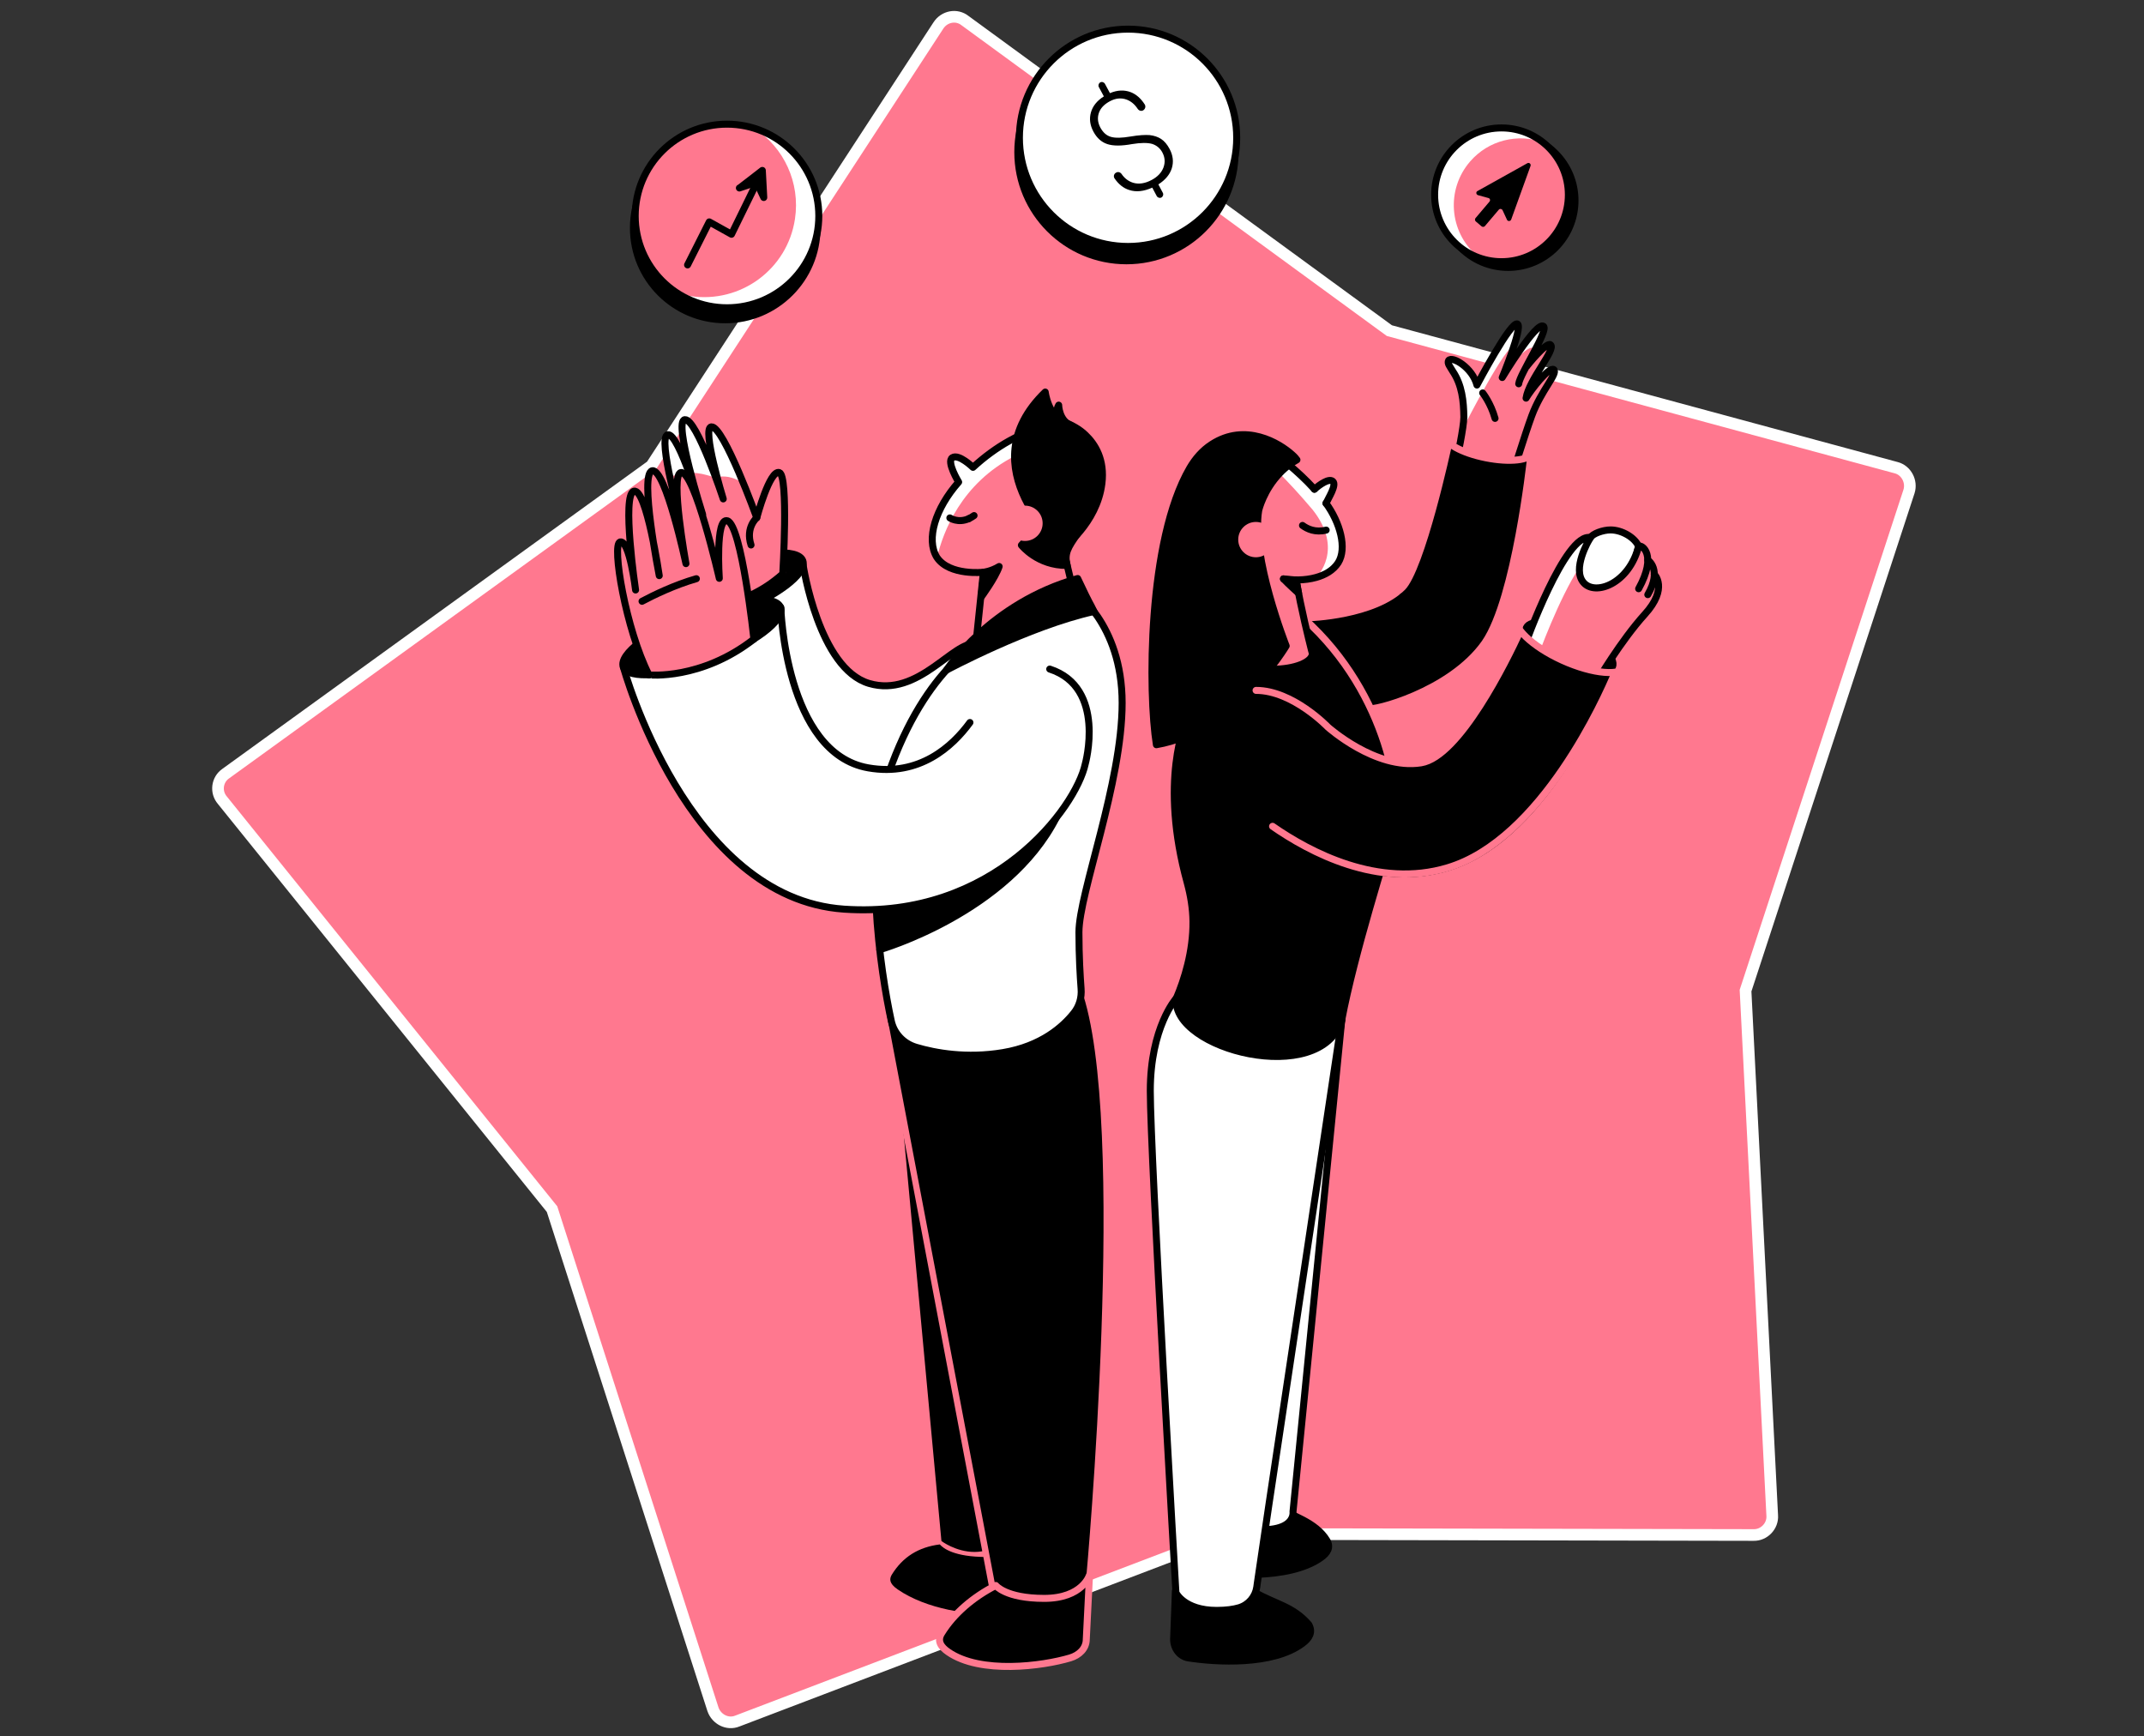 <svg width="368" height="298" viewBox="0 0 368 298" fill="none" xmlns="http://www.w3.org/2000/svg">
<rect x="0" y="0" width="368" height="298" fill="#333333" stroke="none"/>
<g clip-path="url(#clip0_8905_11)">
<path d="M161.052 4.398L111.801 79.931L38.764 132.754C37.239 133.795 36.965 135.942 38.174 137.341L94.753 207.51L122.38 293.367C122.977 295.068 124.873 296.056 126.557 295.366L210.819 263.265L300.989 263.437C302.808 263.485 304.323 261.873 304.187 260.088L299.609 170.012L327.664 84.35C328.207 82.631 327.19 80.72 325.488 80.27L238.476 56.744L165.662 3.555C164.21 2.391 162.09 2.779 161.052 4.398Z" fill="#FF788F" stroke="white" stroke-width="2"/>
<path d="M229.687 96.577C228.856 97.9 227.441 98.669 225.902 99.1C226.087 98.916 230.702 94.331 225.317 87.499C223.009 84.76 220.979 82.606 219.625 81.252C218.578 80.206 217.963 79.622 217.963 79.622L220.025 78.76L221.779 78.022C222.209 78.391 222.486 78.729 222.609 78.914C222.148 79.191 221.686 79.468 221.286 79.775C222.548 80.853 224.117 82.268 225.594 83.899C226.456 83.16 228.087 81.96 228.764 82.545C229.472 83.16 228.025 85.376 227.594 86.33C230.025 89.653 231.287 94.084 229.687 96.577Z" fill="white"/>
<path d="M179.682 73.344C179.282 74.79 177.744 76.452 174.174 78.267C165.004 82.945 161.865 91.314 160.85 95.623C158.973 92.545 160.604 87.253 164.604 82.729C164.604 82.729 162.45 79.221 163.527 78.544C164.635 77.836 167.066 80.206 167.066 80.206C170.912 76.667 175.59 73.928 179.682 73.344Z" fill="white"/>
<path d="M137.863 97.039C137.863 97.039 140.541 114.733 149.157 117.287C157.65 119.81 163.65 109.871 167.497 110.517L165.466 136.704L143.772 149.29C143.772 149.29 128.97 135.996 128.047 133.627C127.093 131.257 124.262 105.84 124.262 105.84L137.863 97.039Z" fill="white" stroke="black" stroke-width="1.2" stroke-miterlimit="10" stroke-linecap="round" stroke-linejoin="round"/>
<path d="M182.452 94.023L184.914 104.27L167.22 113.224L168.789 98.208C168.789 98.208 163.035 98.854 160.85 95.715C160.819 95.684 160.819 95.654 160.788 95.623C158.911 92.546 160.542 87.253 164.543 82.73C164.543 82.73 162.389 79.222 163.466 78.545C164.573 77.837 167.004 80.206 167.004 80.206C170.851 76.668 175.528 73.929 179.621 73.344C181.529 73.067 183.283 73.252 184.76 74.021C185.898 74.606 186.914 75.529 187.806 76.791C191.468 81.868 182.452 94.023 182.452 94.023Z" stroke="black" stroke-width="1.2" stroke-miterlimit="10" stroke-linecap="round" stroke-linejoin="round"/>
<path d="M182.452 94.024C182.452 94.024 165.989 80.238 179.406 67.283C179.406 67.283 179.898 71.376 182.729 72.453C184.021 72.976 185.283 73.653 186.299 74.638C187.991 76.238 189.653 78.915 189.13 83.008C188.268 89.839 182.452 94.024 182.452 94.024Z" fill="black" stroke="black" stroke-width="1.2" stroke-miterlimit="10" stroke-linecap="round" stroke-linejoin="round"/>
<path d="M180.944 87.377L175.313 93.562C175.313 93.562 178.082 97.101 183.16 97.039C182.667 94.978 183.252 94.024 184.975 91.562C184.391 88.977 180.944 87.377 180.944 87.377Z" fill="black" stroke="black" stroke-width="1.2" stroke-miterlimit="10" stroke-linecap="round" stroke-linejoin="round"/>
<path d="M175.929 92.239C177.271 92.239 178.36 91.15 178.36 89.808C178.36 88.465 177.271 87.377 175.929 87.377C174.586 87.377 173.498 88.465 173.498 89.808C173.498 91.15 174.586 92.239 175.929 92.239Z" fill="#FF788F" stroke="#FF788F" stroke-width="1.2" stroke-miterlimit="10" stroke-linecap="round" stroke-linejoin="round"/>
<path d="M167.282 266.87C163.927 266.87 161.373 264.962 161.281 264.901C161.158 264.808 161.096 264.685 161.066 264.531L153.065 178.647C153.034 178.37 153.25 178.124 153.527 178.062C153.557 178.062 153.588 178.062 153.619 178.062C153.865 178.062 154.08 178.216 154.142 178.463C154.204 178.678 159.312 200.218 163.835 221.635C166.481 234.221 168.42 244.314 169.589 251.638C171.682 264.747 170.851 266.162 169.928 266.47C169.066 266.747 168.174 266.87 167.282 266.87Z" fill="black"/>
<path d="M153.619 178.585C153.619 178.585 174.082 264.531 169.743 265.946C168.882 266.223 168.051 266.346 167.282 266.346C164.051 266.346 161.589 264.469 161.589 264.469L153.619 178.585ZM153.619 177.508C153.557 177.508 153.496 177.508 153.434 177.508C152.88 177.6 152.48 178.092 152.542 178.677L160.512 264.592C160.543 264.9 160.696 265.177 160.943 265.361C161.066 265.454 163.743 267.454 167.282 267.454C168.236 267.454 169.189 267.3 170.082 267.023C171.22 266.654 171.559 265.238 171.374 261.792C171.22 259.392 170.82 255.976 170.113 251.606C168.943 244.283 167.005 234.19 164.358 221.573C159.835 200.156 154.727 178.616 154.665 178.4C154.542 177.846 154.111 177.508 153.619 177.508Z" fill="#FF788F"/>
<path d="M171.867 276.9C166.574 277.361 158.942 276.131 154.08 272.776C152.511 271.699 152.696 270.899 153.065 270.253C154.942 267.207 157.65 265.514 161.312 265.053C161.896 265.73 163.804 267.207 169.282 267.207C169.405 267.207 169.559 267.207 169.682 267.207C170.297 269.884 171.097 273.577 171.867 276.9Z" fill="black"/>
<path d="M166.297 89.007C166.574 88.884 166.882 88.7 167.189 88.484" stroke="black" stroke-width="1.2" stroke-miterlimit="10" stroke-linecap="round" stroke-linejoin="round"/>
<path d="M163.035 88.885C163.035 88.885 164.451 89.839 166.297 89.008" stroke="black" stroke-width="1.2" stroke-miterlimit="10" stroke-linecap="round" stroke-linejoin="round"/>
<path d="M179.159 274.869C172.328 274.869 170.389 272.192 170.297 272.069C170.266 272.008 170.235 271.946 170.205 271.854L151.618 174.03C151.588 173.876 151.618 173.722 151.711 173.599C151.803 173.476 151.926 173.414 152.08 173.384L185.468 169.168C185.498 169.168 185.498 169.168 185.529 169.168C185.744 169.168 185.96 169.322 186.021 169.537C189.406 178.83 190.606 198.709 189.529 228.588C188.729 250.806 186.945 270.561 186.914 270.746C186.914 270.777 186.914 270.777 186.914 270.807C186.945 270.931 186.145 274.869 179.159 274.869Z" fill="black"/>
<path d="M185.56 169.69C193.684 191.969 186.452 270.653 186.452 270.653C186.452 270.653 185.775 274.315 179.159 274.315C172.543 274.315 170.759 271.73 170.759 271.73L152.172 173.906L185.56 169.69ZM185.56 168.613C185.529 168.613 185.468 168.613 185.437 168.613L152.049 172.829C151.742 172.86 151.495 173.014 151.311 173.26C151.126 173.506 151.065 173.814 151.126 174.091L169.682 271.945C169.712 272.099 169.774 272.222 169.866 272.345C170.082 272.653 172.174 275.392 179.159 275.392C186.606 275.392 187.468 271.053 187.498 270.868C187.498 270.837 187.498 270.807 187.498 270.776C187.529 270.591 189.314 250.805 190.114 228.588C191.16 198.647 189.991 178.706 186.575 169.352C186.421 168.921 185.991 168.613 185.56 168.613Z" fill="#FF788F"/>
<path d="M184.206 101.348C184.206 101.348 192.607 106.887 192.607 120.642C192.607 134.397 185.191 153.291 185.191 159.999C185.191 164.153 185.406 167.63 185.56 169.692C185.683 171.2 185.252 172.708 184.298 173.877C182.483 176.154 178.79 179.539 172.144 180.647C165.897 181.693 160.512 180.708 157.219 179.724C155.065 179.077 153.434 177.354 152.973 175.169C151.188 166.953 147.772 145.351 153.065 131.227C159.804 113.226 169.589 109.348 169.589 109.348L184.206 101.348Z" fill="white" stroke="black" stroke-width="1.2" stroke-miterlimit="10" stroke-linecap="round" stroke-linejoin="round"/>
<path d="M150.295 154.029L181.313 140.305C173.005 156.645 151.003 162.984 151.003 162.984" fill="black"/>
<path d="M150.295 154.029L181.313 140.305C173.005 156.645 151.003 162.984 151.003 162.984" stroke="black" stroke-width="1.2" stroke-miterlimit="10" stroke-linecap="round" stroke-linejoin="round"/>
<path d="M166.482 123.996C163.466 128.119 157.804 133.32 149.034 131.781C134.756 129.289 134.017 104.24 134.017 104.24L107 114.487C107 114.487 117.862 154.183 144.88 156.029C170.605 157.783 184.668 138.551 186.268 131.135C186.268 131.135 189.96 117.995 180.175 114.826" fill="white"/>
<path d="M166.482 123.996C163.466 128.119 157.804 133.32 149.034 131.781C134.756 129.289 134.017 104.24 134.017 104.24L107 114.487C107 114.487 117.862 154.183 144.88 156.029C170.605 157.783 184.668 138.551 186.268 131.135C186.268 131.135 189.96 117.995 180.175 114.826" stroke="black" stroke-width="1.2" stroke-miterlimit="10" stroke-linecap="round" stroke-linejoin="round"/>
<path d="M121.977 113.295C129.43 110.47 134.803 106.414 133.978 104.237C133.153 102.06 126.441 102.586 118.988 105.411C111.535 108.237 106.162 112.292 106.987 114.469C107.813 116.647 114.524 116.121 121.977 113.295Z" fill="black" stroke="black" stroke-width="1.2" stroke-miterlimit="10" stroke-linecap="round" stroke-linejoin="round"/>
<path d="M125.792 105.288C133.246 102.462 138.619 98.407 137.793 96.229C136.968 94.052 130.257 94.578 122.803 97.403C115.35 100.229 109.977 104.284 110.803 106.462C111.628 108.639 118.339 108.113 125.792 105.288Z" fill="black" stroke="black" stroke-width="1.2" stroke-miterlimit="10" stroke-linecap="round" stroke-linejoin="round"/>
<path d="M134.91 98.331C134.91 98.331 133.586 80.299 131.986 79.745C130.325 79.191 129.894 88.854 129.894 88.854C129.894 88.854 124.201 73.098 122.108 73.252C120.385 73.375 124.139 85.623 124.139 85.623C124.139 85.623 119.585 71.837 117.554 72.021C115.492 72.206 120.601 88.3 120.601 88.3C120.601 88.3 116.569 74.299 114.631 74.606C112.692 74.914 117.062 90.177 117.062 90.177C117.062 90.177 114.662 83.315 113.185 83.469C111.831 83.622 116.108 96.27 120.416 103.655C120.385 103.655 127.709 104.732 134.91 98.331Z" fill="#FF788F"/>
<path d="M127.524 82.852C125.555 81.745 124.416 81.622 122.816 81.898C121.954 78.975 120.693 73.375 122.108 73.282C123.247 73.19 125.77 78.668 127.524 82.852Z" fill="white"/>
<path d="M118.139 81.192C117 77.807 115.646 74.422 114.6 74.607C113.677 74.761 114.169 78.238 114.938 81.869C115.985 81.469 117.062 81.254 118.139 81.192Z" fill="white"/>
<path d="M118.939 81.161C120.016 81.161 121.032 81.438 122.047 81.746C122.293 81.808 122.539 81.9 122.786 81.961C121.155 77.623 118.754 71.899 117.493 71.991C116.293 72.114 117.185 76.884 118.262 81.161C118.508 81.161 118.755 81.161 118.939 81.161Z" fill="white"/>
<path d="M134.356 98.485C134.356 98.485 135.371 81.653 133.771 81.099C132.109 80.545 129.894 88.854 129.894 88.854C129.894 88.854 124.201 73.098 122.108 73.252C120.385 73.375 124.139 85.623 124.139 85.623C124.139 85.623 119.585 71.837 117.554 72.021C115.492 72.206 120.601 88.3 120.601 88.3C120.601 88.3 116.569 74.299 114.631 74.606C112.692 74.914 117.062 90.177 117.062 90.177C117.062 90.177 114.662 83.315 113.185 83.469C111.831 83.622 116.108 96.27 120.416 103.655C120.385 103.655 127.155 104.886 134.356 98.485Z" stroke="black" stroke-width="1.2" stroke-miterlimit="10" stroke-linecap="round" stroke-linejoin="round"/>
<path d="M129.401 109.686C129.401 109.686 127.309 90.146 124.847 89.377C122.754 88.731 123.462 99.255 123.462 99.255C123.462 99.255 119.216 80.73 116.877 81.099C114.969 81.407 117.739 96.731 117.739 96.731C117.739 96.731 114.231 80.361 111.954 80.792C109.676 81.222 113.154 98.793 113.154 98.793C113.154 98.793 110.969 83.776 108.815 84.3C106.661 84.823 109.092 101.255 109.092 101.255C109.092 101.255 108.076 92.669 106.445 93.008C104.938 93.316 107.43 108.117 111.4 115.841C111.4 115.81 120.323 116.764 129.401 109.686Z" fill="#FF788F" stroke="black" stroke-width="1.2" stroke-miterlimit="10" stroke-linecap="round" stroke-linejoin="round"/>
<path d="M110.2 103.194C112.169 102.147 115.769 100.393 119.524 99.316Z" fill="white"/>
<path d="M110.2 103.194C112.169 102.147 115.769 100.393 119.524 99.316" stroke="black" stroke-width="1.2" stroke-miterlimit="10" stroke-linecap="round" stroke-linejoin="round"/>
<path d="M187.006 270.314L186.452 281.331C186.452 282.931 185.221 284.069 183.683 284.531C178.944 285.947 168.297 287.362 162.758 283.516C161.496 282.654 160.788 281.608 161.619 280.285C163.712 276.9 167.066 274.069 170.912 272.099C170.912 272.099 172.605 274.315 179.221 274.315C185.837 274.315 187.006 270.314 187.006 270.314Z" fill="black" stroke="#FF788F" stroke-width="1.2" stroke-miterlimit="10" stroke-linecap="round" stroke-linejoin="round"/>
<path d="M201.746 273.055L201.438 281.332C201.438 282.932 202.515 284.317 203.993 284.533C208.731 285.271 218.455 285.856 223.563 282.04C224.733 281.178 225.379 280.132 224.64 278.809C221.933 275.67 218.978 275.332 215.47 273.332C215.47 273.332 214.578 276.686 208.485 276.686C202.392 276.686 201.746 273.055 201.746 273.055Z" fill="black" stroke="black" stroke-width="1.2" stroke-miterlimit="10" stroke-linecap="round" stroke-linejoin="round"/>
<path d="M226.671 267.361C223.902 269.3 219.778 270.038 215.839 270.192L217.84 259.052C218.178 258.591 218.27 258.283 218.27 258.283C221.778 260.13 225.84 261.207 227.748 264.376C228.456 265.576 227.84 266.561 226.671 267.361Z" fill="black" stroke="black" stroke-width="1.2" stroke-miterlimit="10" stroke-linecap="round" stroke-linejoin="round"/>
<path d="M230.302 175.045L221.932 259.452C221.932 259.452 222.732 264.222 210.978 261.914" fill="white"/>
<path d="M230.302 175.045L221.932 259.452C221.932 259.452 222.732 264.222 210.978 261.914" stroke="black" stroke-width="1.2" stroke-miterlimit="10" stroke-linecap="round" stroke-linejoin="round"/>
<path d="M124.478 54.882C133.179 54.882 140.233 47.828 140.233 39.126C140.233 30.425 133.179 23.371 124.478 23.371C115.777 23.371 108.723 30.425 108.723 39.126C108.723 47.828 115.777 54.882 124.478 54.882Z" fill="black" stroke="black" stroke-width="1.2" stroke-miterlimit="10" stroke-linecap="round" stroke-linejoin="round"/>
<path d="M124.785 52.819C133.487 52.819 140.541 45.765 140.541 37.064C140.541 28.362 133.487 21.309 124.785 21.309C116.084 21.309 109.03 28.362 109.03 37.064C109.03 45.765 116.084 52.819 124.785 52.819Z" fill="#FF788F"/>
<path d="M140.356 39.433C139.064 48.049 131.032 53.957 122.416 52.665C120.108 52.326 117.985 51.465 116.139 50.265C116.908 50.511 117.677 50.696 118.508 50.819C127.124 52.111 135.156 46.203 136.448 37.587C137.402 31.309 134.509 25.309 129.524 22.047C136.817 24.324 141.556 31.648 140.356 39.433Z" fill="white"/>
<path d="M124.785 52.819C133.487 52.819 140.541 45.765 140.541 37.064C140.541 28.362 133.487 21.309 124.785 21.309C116.084 21.309 109.03 28.362 109.03 37.064C109.03 45.765 116.084 52.819 124.785 52.819Z" stroke="black" stroke-width="1.2" stroke-miterlimit="10" stroke-linecap="round" stroke-linejoin="round"/>
<path d="M258.858 45.895C265.197 45.895 270.336 40.756 270.336 34.417C270.336 28.078 265.197 22.939 258.858 22.939C252.519 22.939 247.38 28.078 247.38 34.417C247.38 40.756 252.519 45.895 258.858 45.895Z" fill="black" stroke="black" stroke-width="1.2" stroke-miterlimit="10" stroke-linecap="round" stroke-linejoin="round"/>
<path d="M257.72 44.911C264.059 44.911 269.198 39.772 269.198 33.433C269.198 27.094 264.059 21.955 257.72 21.955C251.381 21.955 246.242 27.094 246.242 33.433C246.242 39.772 251.381 44.911 257.72 44.911Z" fill="#FF788F"/>
<path d="M252.335 27.71C248.181 32.511 248.704 39.742 253.504 43.897C253.628 44.02 253.781 44.143 253.935 44.235C252.612 43.773 251.35 43.066 250.212 42.081C245.411 37.927 244.888 30.665 249.043 25.895C253.074 21.248 260.028 20.602 264.828 24.387C260.49 22.879 255.505 24.049 252.335 27.71Z" fill="white"/>
<path d="M257.72 44.911C264.059 44.911 269.198 39.772 269.198 33.433C269.198 27.094 264.059 21.955 257.72 21.955C251.381 21.955 246.242 27.094 246.242 33.433C246.242 39.772 251.381 44.911 257.72 44.911Z" stroke="black" stroke-width="1.2" stroke-miterlimit="10" stroke-linecap="round" stroke-linejoin="round"/>
<path d="M193.345 44.756C203.644 44.756 211.993 36.408 211.993 26.109C211.993 15.81 203.644 7.461 193.345 7.461C183.046 7.461 174.697 15.81 174.697 26.109C174.697 36.408 183.046 44.756 193.345 44.756Z" fill="black" stroke="black" stroke-width="1.2" stroke-miterlimit="10" stroke-linecap="round" stroke-linejoin="round"/>
<path d="M193.622 42.295C203.921 42.295 212.27 33.947 212.27 23.648C212.27 13.349 203.921 5 193.622 5C183.323 5 174.974 13.349 174.974 23.648C174.974 33.947 183.323 42.295 193.622 42.295Z" fill="white" stroke="black" stroke-width="1.2" stroke-miterlimit="10" stroke-linecap="round" stroke-linejoin="round"/>
<path d="M220.301 99.347C221.748 99.593 223.932 99.655 225.902 99.101C227.44 98.67 228.825 97.901 229.687 96.578C231.256 94.085 229.994 89.654 227.594 86.361" stroke="black" stroke-width="1.2" stroke-miterlimit="10" stroke-linecap="round" stroke-linejoin="round"/>
<path d="M218.64 77.715C218.67 77.746 219.224 78.115 220.055 78.792C220.424 79.1 220.855 79.438 221.317 79.838C222.578 80.915 224.148 82.331 225.625 83.962" stroke="black" stroke-width="1.2" stroke-miterlimit="10" stroke-linecap="round" stroke-linejoin="round"/>
<path d="M225.594 83.961C226.456 83.222 228.087 82.022 228.764 82.607C229.471 83.222 228.025 85.438 227.594 86.392" stroke="black" stroke-width="1.2" stroke-miterlimit="10" stroke-linecap="round" stroke-linejoin="round"/>
<path d="M225.255 112.148C225.255 112.148 225.194 111.963 225.102 111.594C225.194 111.748 225.255 111.932 225.255 112.148Z" stroke="black" stroke-width="1.2" stroke-miterlimit="10" stroke-linecap="round" stroke-linejoin="round"/>
<path d="M223.563 90.176C224.394 90.791 225.779 91.437 227.625 90.976" stroke="black" stroke-width="1.2" stroke-miterlimit="10" stroke-linecap="round" stroke-linejoin="round"/>
<path d="M266.735 63.405C266.489 63.221 265.996 63.498 265.412 64.051C264.15 65.19 262.488 67.406 261.965 68.329C262.15 67.036 263.042 65.405 263.965 63.867C265.319 61.62 266.766 59.62 266.12 59.159C265.843 58.974 265.135 59.497 264.366 60.236C263.319 61.251 262.211 62.636 262.058 62.851C262.519 61.959 263.073 60.974 263.565 60.051C264.612 58.082 265.412 56.328 264.981 56.02C264.15 55.435 261.319 59.466 259.504 62.267C258.611 63.651 257.965 64.698 257.903 64.79C257.965 64.636 259.073 61.959 259.842 59.528C260.457 57.651 260.888 55.928 260.519 55.62C259.442 54.789 253.534 66.082 253.534 66.082C252.765 63.097 249.257 61.036 248.672 61.867C248.395 62.359 248.918 62.913 249.38 63.713C250.026 64.667 250.457 65.713 250.764 66.759C251.195 68.329 251.287 69.96 251.318 71.591C251.318 72.637 250.857 75.252 250.426 77.406C250.18 78.606 249.934 79.653 249.78 80.268L249.903 80.299L259.565 81.807C259.565 81.807 261.781 74.606 262.981 71.344C263.412 70.206 263.904 69.159 264.427 68.267C265.843 65.59 267.258 63.928 266.735 63.405ZM262.058 62.882L260.734 65.898C260.796 65.344 261.35 64.205 262.058 62.882Z" fill="#FF788F"/>
<path d="M259.843 59.528C259.843 59.528 259.812 59.497 259.843 59.528C258.735 58.666 251.473 72.821 251.473 72.821C251.135 71.529 251.627 67.529 250.735 66.759C250.458 65.682 250.027 64.667 249.35 63.713C248.888 62.913 248.365 62.39 248.642 61.867C249.227 61.036 252.735 63.097 253.504 66.082C253.504 66.082 259.443 54.789 260.489 55.62C260.889 55.897 260.458 57.651 259.843 59.528Z" fill="white"/>
<path d="M263.566 60.051C262.889 58.727 260.766 61.189 259.474 62.266C261.289 59.466 264.151 55.404 264.951 56.02C265.413 56.327 264.613 58.081 263.566 60.051Z" fill="white"/>
<path d="M262.059 62.882C262.151 62.697 265.444 58.666 266.121 59.159C267.167 59.928 262.428 65.128 261.936 68.329C262.705 67.005 265.936 62.821 266.705 63.436C267.413 64.144 264.551 66.944 262.92 71.344C261.72 74.606 259.505 81.807 259.505 81.807L249.719 80.268C250.15 78.606 251.258 73.221 251.258 71.591C251.227 68.852 250.95 66.082 249.35 63.713C248.888 62.913 248.365 62.359 248.642 61.867C249.258 61.036 252.735 63.097 253.504 66.082C253.504 66.082 259.443 54.789 260.489 55.62C261.351 56.297 257.843 64.79 257.843 64.79C257.843 64.79 263.69 55.097 264.92 55.989C265.874 56.666 260.859 64.205 260.674 65.867" stroke="black" stroke-width="1.2" stroke-miterlimit="10" stroke-linecap="round" stroke-linejoin="round"/>
<path d="M254.489 67.436C254.489 67.436 255.874 69.159 256.612 71.805Z" fill="#FF788F"/>
<path d="M254.489 67.436C254.489 67.436 255.874 69.159 256.612 71.805" stroke="black" stroke-width="1.2" stroke-miterlimit="10" stroke-linecap="round" stroke-linejoin="round"/>
<path d="M234.764 120.394C235.195 120.917 248.211 117.686 253.873 109.654C258.889 102.392 261.443 79.067 261.443 79.067L259.5 79.499L257 79.999L253.5 79.067L250.5 77.999L249.75 76.728C249.75 76.728 245.196 97.992 241.595 101.623C236.303 106.916 224.671 107.223 224.671 107.223" fill="black"/>
<path d="M234.764 120.394C235.195 120.917 248.211 117.686 253.873 109.654C258.889 102.392 261.443 79.067 261.443 79.067L259.5 79.499L257 79.999L253.5 79.067L250.5 77.999L249.75 76.728C249.75 76.728 245.196 97.992 241.595 101.623C236.303 106.916 224.671 107.223 224.671 107.223" stroke="black" stroke-width="1.2" stroke-miterlimit="10" stroke-linecap="round" stroke-linejoin="round"/>
<path d="M230.302 175.046L217.808 258.161L215.808 271.701L215.716 272.378C215.47 274.039 214.3 275.424 212.67 275.916C211.716 276.193 210.485 276.378 208.823 276.378C203.253 276.378 201.838 273.331 201.838 273.331C201.838 273.331 197.438 198.156 197.438 187.232C197.438 176.277 201.869 171.354 201.869 171.354" fill="white"/>
<path d="M230.302 175.046L217.808 258.161L215.808 271.701L215.716 272.378C215.47 274.039 214.3 275.424 212.67 275.916C211.716 276.193 210.485 276.378 208.823 276.378C203.253 276.378 201.838 273.331 201.838 273.331C201.838 273.331 197.438 198.156 197.438 187.232C197.438 176.277 201.869 171.354 201.869 171.354" stroke="black" stroke-width="1.2" stroke-miterlimit="10" stroke-linecap="round" stroke-linejoin="round"/>
<path d="M203.777 123.164C203.438 123.995 198.945 133.965 203.777 151.505C204.361 153.659 204.731 155.875 204.761 158.121C204.823 163.291 203.254 168.184 201.9 171.353C201.038 180.123 226.732 186.708 230.302 175.046C232.425 163.753 237.903 146.613 239.134 142.212C240.364 137.812 238.21 119.749 224.671 107.225L203.777 123.164Z" fill="black" stroke="black" stroke-width="1.2" stroke-miterlimit="10" stroke-linecap="round" stroke-linejoin="round"/>
<path d="M276.768 114.437C277.43 112.977 274.658 110.293 270.576 108.441C266.493 106.589 262.647 106.271 261.985 107.731C261.323 109.191 264.095 111.876 268.177 113.728C272.26 115.58 276.106 115.897 276.768 114.437Z" fill="black" stroke="black" stroke-width="1.2" stroke-miterlimit="10" stroke-linecap="round" stroke-linejoin="round"/>
<path d="M272.983 92.269C273.352 91.591 275.137 90.945 276.429 90.945C278.46 90.945 280.614 92.299 281.23 93.715C281.23 93.715 279.507 103.839 272.829 102.577C266.121 101.315 270.306 95.623 270.49 95.438C270.706 95.253 272.983 92.269 272.983 92.269Z" fill="white" stroke="black" stroke-width="1.2" stroke-miterlimit="10" stroke-linecap="round" stroke-linejoin="round"/>
<path d="M282.307 105.439C278.183 109.993 274.122 116.917 274.122 116.917L260.736 124.764L261.721 110.824C261.721 110.824 268.613 91.499 272.952 92.3C272.983 92.3 272.983 92.3 273.014 92.3C272.675 92.792 269.814 97.715 271.844 100.023C273.875 102.331 279.63 100.239 281.291 93.777C281.63 93.561 282.83 94.207 282.861 96.177C282.861 96.177 283.969 96.854 283.969 98.577C283.938 98.546 286.43 100.885 282.307 105.439Z" fill="#FF788F"/>
<path d="M272.983 92.268C272.737 92.606 271.291 95.099 271.106 97.345C267.536 102.73 263.998 112.577 263.998 112.577L263.228 123.255L260.705 124.732L261.69 110.793C261.69 110.793 268.583 91.468 272.922 92.237C272.952 92.268 272.952 92.268 272.983 92.268Z" fill="white"/>
<path d="M261.72 110.793C261.72 110.793 268.675 91.284 272.983 92.269C272.644 92.761 269.782 97.684 271.813 99.992C273.814 102.3 279.599 100.208 281.26 93.746C281.814 93.407 284.491 95.192 281.26 101.038" stroke="black" stroke-width="1.2" stroke-miterlimit="10" stroke-linecap="round" stroke-linejoin="round"/>
<path d="M282.83 96.115C282.83 96.115 285.353 97.685 282.83 102.054" stroke="black" stroke-width="1.2" stroke-miterlimit="10" stroke-linecap="round" stroke-linejoin="round"/>
<path d="M283.937 98.547C283.937 98.547 286.43 100.916 282.306 105.44C278.183 109.994 274.121 116.918 274.121 116.918" stroke="black" stroke-width="1.2" stroke-miterlimit="10" stroke-linecap="round" stroke-linejoin="round"/>
<path d="M239.411 142.211C240.642 137.811 238.488 119.286 223.81 106.146Z" fill="black"/>
<path d="M239.411 142.211C240.642 137.811 238.488 119.286 223.81 106.146" stroke="#FF788F" stroke-width="1.2" stroke-miterlimit="10" stroke-linecap="round" stroke-linejoin="round"/>
<path d="M222.486 99.592C223.317 104.485 224.671 109.87 225.102 111.593C225.194 111.962 225.255 112.147 225.255 112.147C225.255 113.655 222.178 114.855 218.424 114.855C214.67 114.855 211.593 113.655 211.593 112.147" fill="#FF788F"/>
<path d="M222.486 99.592C223.317 104.485 224.671 109.87 225.102 111.593C225.194 111.962 225.255 112.147 225.255 112.147C225.255 113.655 222.178 114.855 218.424 114.855C214.67 114.855 211.593 113.655 211.593 112.147" stroke="black" stroke-width="1.2" stroke-miterlimit="10" stroke-linecap="round" stroke-linejoin="round"/>
<path d="M216.055 87.561C214.701 95.469 220.763 110.855 220.763 110.855C220.763 110.855 212.147 125.441 198.484 127.81C197.069 119.04 196.946 92.823 204.208 80.329C205.162 78.698 206.393 77.283 207.962 76.267C213.778 72.482 219.594 76.052 221.778 78.021C222.209 78.391 222.486 78.729 222.609 78.914C222.148 79.191 221.686 79.468 221.286 79.775C220.671 80.237 220.148 80.698 219.655 81.222C216.886 84.114 216.086 87.438 216.055 87.561Z" fill="black" stroke="black" stroke-width="1.2" stroke-miterlimit="10" stroke-linecap="round" stroke-linejoin="round"/>
<path d="M215.562 95.038C216.905 95.038 217.993 93.949 217.993 92.607C217.993 91.264 216.905 90.176 215.562 90.176C214.22 90.176 213.131 91.264 213.131 92.607C213.131 93.949 214.22 95.038 215.562 95.038Z" fill="#FF788F" stroke="#FF788F" stroke-width="1.2" stroke-miterlimit="10" stroke-linecap="round" stroke-linejoin="round"/>
<path d="M213.562 137.965C213.562 137.965 230.795 154.213 248.458 148.889C266.121 143.596 276.5 116 276.5 116L274.5 116.5L271.5 115L265.5 113L262 110L261.5 108.5C261.5 108.5 251.658 130.657 243.873 131.888C236.118 133.119 227.902 124.764 227.902 124.764C227.902 124.764 221.871 118.456 215.563 118.456" fill="black"/>
<path d="M213.562 137.965C213.562 137.965 230.795 154.213 248.458 148.889C266.121 143.596 276.5 116 276.5 116L274.5 116.5L271.5 115L265.5 113L262 110L261.5 108.5C261.5 108.5 251.658 130.657 243.873 131.888C236.118 133.119 227.902 124.764 227.902 124.764C227.902 124.764 221.871 118.456 215.563 118.456" stroke="black" stroke-width="1.2" stroke-miterlimit="10" stroke-linecap="round" stroke-linejoin="round"/>
<path d="M218.424 141.811C224.794 146.242 236.549 152.52 248.488 148.919C264.582 144.097 275.388 119.781 277.181 115.499M215.593 118.486C221.901 118.486 227.933 124.794 227.933 124.794C227.933 124.794 236.149 132.149 243.903 130.918C250.497 129.875 258.591 113.382 260.915 108.357" stroke="#FF788F" stroke-width="1.2" stroke-miterlimit="10" stroke-linecap="round" stroke-linejoin="round"/>
<path d="M279.26 114.241C278.406 116.124 273.444 115.715 268.177 113.326C262.911 110.937 259.334 107.473 260.188 105.59" stroke="#FF788F" stroke-width="1.2" stroke-miterlimit="10" stroke-linecap="round" stroke-linejoin="round"/>
<path d="M162.45 115.01C162.45 115.01 169.928 103.501 184.975 99.285C187.437 104.516 186.883 103.07 187.775 104.947C176.636 107.409 162.45 115.01 162.45 115.01Z" fill="black" stroke="black" stroke-width="1.2" stroke-miterlimit="10" stroke-linecap="round" stroke-linejoin="round"/>
<path d="M240.734 102.393C240.734 102.393 245.842 99.778 252.181 105.501" stroke="black" stroke-width="1.2" stroke-miterlimit="10" stroke-linecap="round" stroke-linejoin="round"/>
<path d="M199.53 26.202C199.13 25.433 198.515 24.94 197.746 24.694C196.976 24.479 195.838 24.479 194.33 24.725C192.484 25.063 191.068 25.063 190.053 24.725C189.037 24.386 188.268 23.679 187.683 22.602C187.068 21.463 186.945 20.355 187.252 19.278C187.56 18.201 188.299 17.278 189.468 16.54L188.606 14.939C188.453 14.662 188.576 14.293 188.853 14.139C189.13 13.985 189.499 14.108 189.653 14.386L190.514 15.986C191.807 15.432 193.007 15.401 194.115 15.832C195.038 16.201 195.838 16.909 196.484 17.924C196.699 18.263 196.576 18.724 196.207 18.94C195.899 19.124 195.499 19.001 195.284 18.694C194.761 17.893 194.115 17.37 193.376 17.093C192.453 16.755 191.499 16.847 190.514 17.37C189.53 17.893 188.883 18.57 188.606 19.401C188.329 20.232 188.422 21.063 188.883 21.925C189.345 22.755 189.93 23.279 190.699 23.494C191.468 23.709 192.576 23.679 194.022 23.432C195.469 23.186 196.576 23.125 197.346 23.186C198.115 23.279 198.761 23.494 199.315 23.863C199.869 24.233 200.331 24.786 200.731 25.525C201.346 26.663 201.469 27.771 201.131 28.879C200.792 29.956 200.023 30.879 198.823 31.648L199.592 33.095C199.746 33.372 199.623 33.741 199.346 33.895C199.069 34.049 198.7 33.926 198.546 33.649L197.776 32.202C196.33 32.849 195.007 33.002 193.807 32.602C192.822 32.295 191.991 31.618 191.314 30.633C191.068 30.294 191.191 29.802 191.591 29.617C191.899 29.433 192.299 29.556 192.514 29.864C193.038 30.633 193.715 31.125 194.515 31.372C195.469 31.648 196.546 31.495 197.684 30.879C198.669 30.356 199.346 29.648 199.684 28.787C200.023 27.894 199.961 27.033 199.53 26.202Z" fill="black"/>
<path d="M262.586 76.599C262.901 76.954 263.059 77.308 262.98 77.663C262.704 79.002 259.159 79.395 255.024 78.568C250.888 77.741 247.776 76.008 248.013 74.669C248.052 74.433 248.249 74.197 248.525 74" stroke="#FF788F" stroke-width="1.2" stroke-miterlimit="10" stroke-linecap="round" stroke-linejoin="round"/>
<path d="M259.382 37.679L262.705 28.478C262.828 28.14 262.459 27.832 262.151 28.016L253.597 32.786C253.289 32.94 253.351 33.401 253.689 33.494L255.474 33.986C255.751 34.048 255.843 34.386 255.658 34.602L253.258 37.433C253.135 37.587 253.135 37.833 253.289 37.986L254.304 38.848C254.458 38.971 254.705 38.971 254.858 38.817L257.259 35.986C257.443 35.771 257.782 35.833 257.905 36.079L258.674 37.74C258.828 38.017 259.259 37.986 259.382 37.679Z" fill="black"/>
<path d="M118.016 45.465L121.739 38.08L125.555 40.203L130.663 29.771" fill="#FF788F"/>
<path d="M118.016 45.465L121.739 38.08L125.555 40.203L130.663 29.771" stroke="black" stroke-width="1.2" stroke-miterlimit="10" stroke-linecap="round" stroke-linejoin="round"/>
<path d="M126.909 32.264C127.063 32.202 130.847 29.248 130.847 29.248L131.094 33.895L129.863 31.279L126.909 32.264Z" fill="black" stroke="black" stroke-width="1.2" stroke-miterlimit="10" stroke-linecap="round" stroke-linejoin="round"/>
<path d="M181.96 75.591C181.96 75.591 180.821 70.883 181.714 69.529C181.714 69.529 181.744 72.176 183.868 73.037C185.622 74.207 185.098 75.099 185.098 75.099L181.96 75.591Z" fill="black" stroke="black" stroke-width="1.2" stroke-miterlimit="10" stroke-linecap="round" stroke-linejoin="round"/>
<path d="M129.894 88.853C129.894 88.853 127.924 90.515 128.909 93.531" stroke="black" stroke-width="1.2" stroke-miterlimit="10" stroke-linecap="round" stroke-linejoin="round"/>
<path d="M168.789 98.207C168.789 98.207 170.082 98.084 171.497 97.223C170.882 99.1 168.42 102.454 168.42 102.454L168.851 98.361" fill="black"/>
<path d="M168.789 98.207C168.789 98.207 170.082 98.084 171.497 97.223C170.882 99.1 168.42 102.454 168.42 102.454L168.851 98.361" stroke="black" stroke-width="1.2" stroke-miterlimit="10" stroke-linecap="round" stroke-linejoin="round"/>
<path d="M222.886 101.807C222.886 101.807 221.163 100.269 220.301 99.346C220.763 99.469 222.455 99.53 222.455 99.53L222.886 101.807Z" fill="black" stroke="black" stroke-width="1.2" stroke-miterlimit="10" stroke-linecap="round" stroke-linejoin="round"/>
</g>
<defs>
<clipPath id="clip0_8905_11">
<rect width="368" height="297.99" fill="white"/>
</clipPath>
</defs>
</svg>
